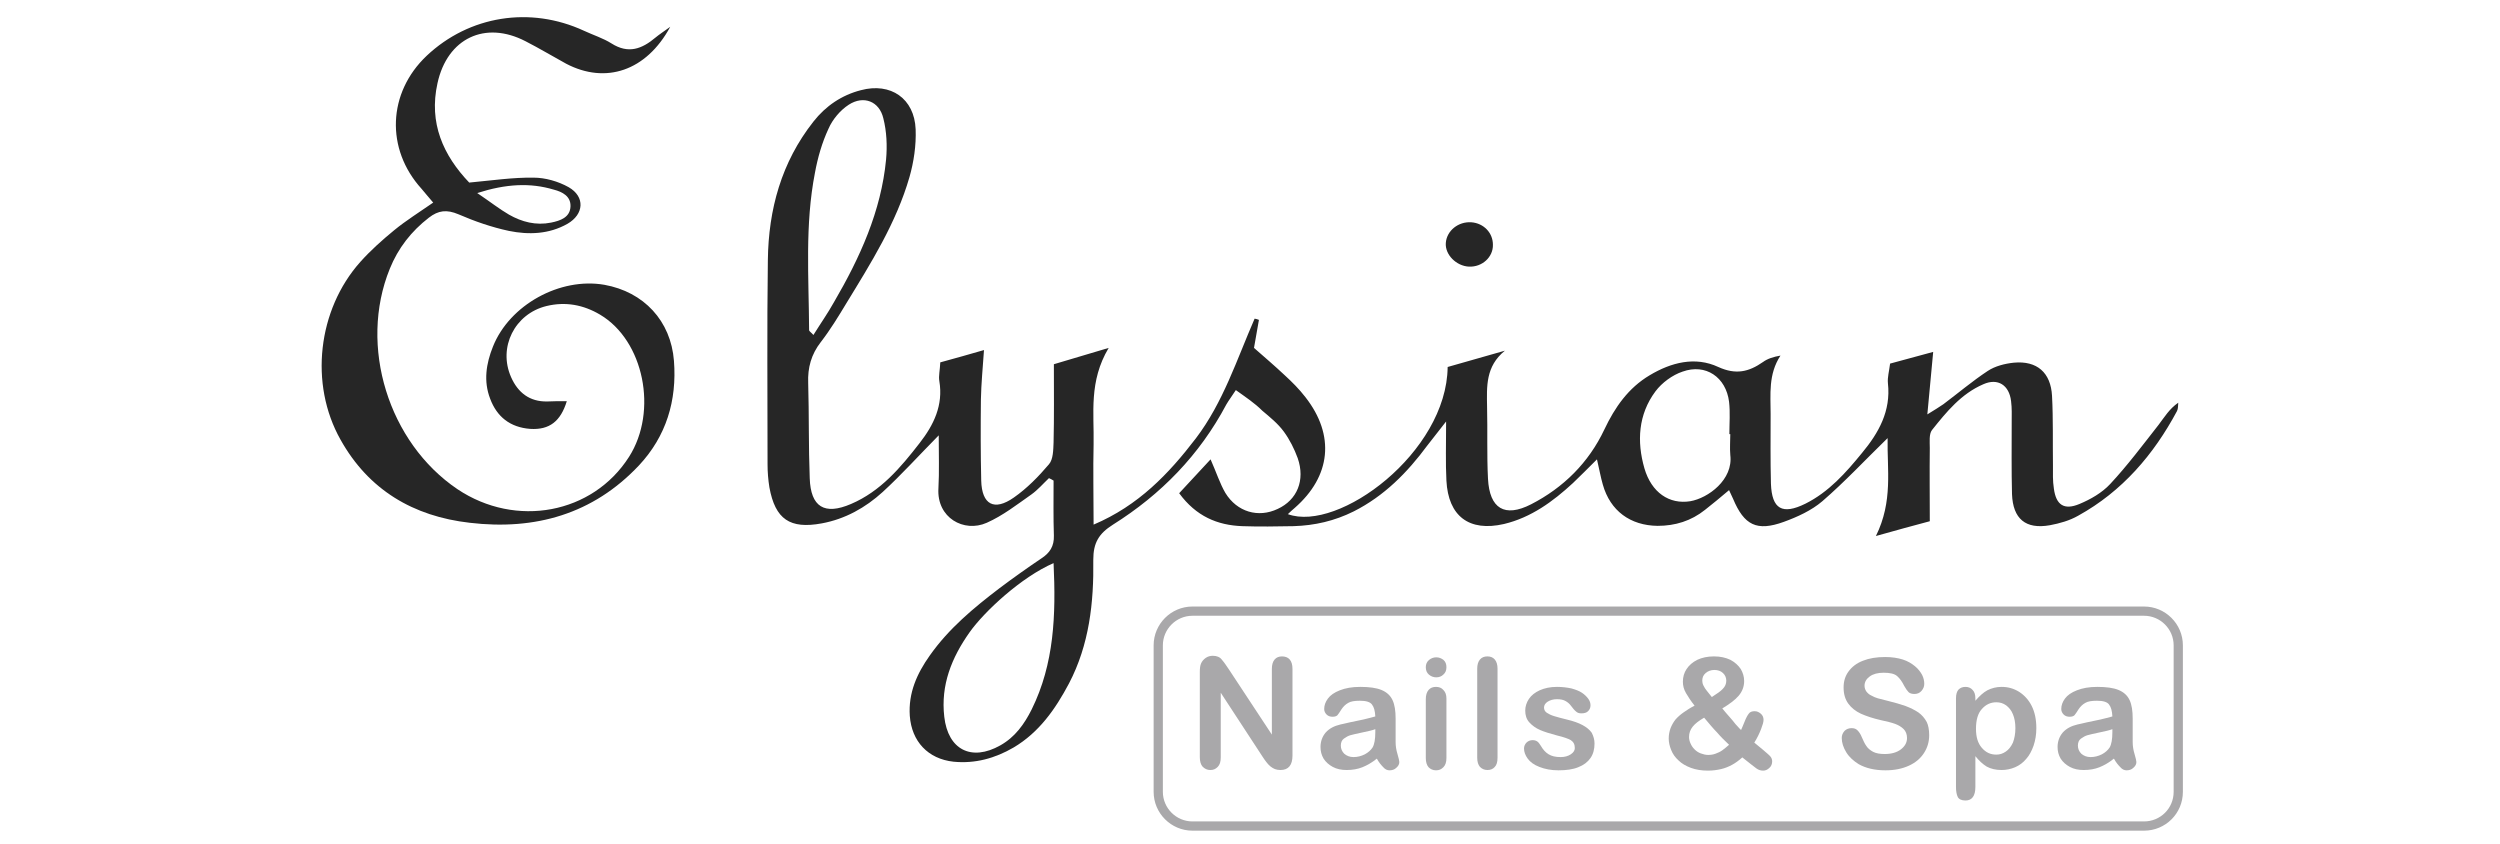 <?xml version="1.0" encoding="UTF-8"?>
<!-- Generator: Adobe Illustrator 27.4.0, SVG Export Plug-In . SVG Version: 6.00 Build 0)  -->
<svg xmlns="http://www.w3.org/2000/svg" xmlns:xlink="http://www.w3.org/1999/xlink" version="1.1" x="0px" y="0px" viewBox="0 0 812 274" style="enable-background:new 0 0 812 274;" xml:space="preserve">
<style type="text/css">
	.st0{fill:#262626;}
	.st1{display:none;}
	.st2{display:inline;}
	.st3{fill:none;stroke:#A9A8AA;stroke-width:3;stroke-miterlimit:10;}
	.st4{fill:#A9A8AA;}
</style>
<g id="Layer_1">
</g>
<g id="Isolation_Mode_copy">
	<path class="st0" d="M401.4,126.7c-1.2,1.9-2.3,3.3-3.1,4.7c-8.7,16.4-21.2,29.2-36.8,39c-4.6,2.9-6.4,5.9-6.4,11.4   c0.2,13.9-1.3,27.6-7.9,40.2c-4.4,8.3-9.7,15.9-18,20.8c-6,3.5-12.5,5.3-19.5,4.6c-8.3-0.9-13.6-6.6-14.2-14.9   c-0.5-7.4,2.3-13.7,6.5-19.6c6.2-8.8,14.3-15.5,22.7-21.9c4.4-3.3,8.9-6.5,13.5-9.6c2.8-1.8,4.2-4,4.1-7.4   c-0.2-6-0.1-11.9-0.1-17.9c-0.5-0.3-1-0.6-1.5-0.8c-1.9,1.8-3.6,3.8-5.7,5.3c-4.7,3.3-9.3,6.9-14.5,9.2   c-7.4,3.3-16.3-1.6-15.7-11.2c0.3-5.4,0.1-10.8,0.1-17.2c-6.7,6.8-12.2,12.9-18.2,18.4c-5.6,5.1-12.2,8.8-19.8,10.2   c-10.3,1.9-15.1-1.3-17-11.7c-0.4-2.5-0.6-5-0.6-7.5c0-22.1-0.2-44.2,0.1-66.3c0.2-16.5,4.4-31.8,14.8-45c4-5.1,9.2-8.6,15.4-10.2   c9.7-2.6,17.4,2.7,17.8,12.7c0.2,5.2-0.6,10.6-2,15.5c-4.3,14.9-12.5,27.9-20.5,41c-2.6,4.3-5.2,8.6-8.3,12.6   c-3.1,4-4.3,8.3-4.1,13.3c0.3,10.3,0.1,20.6,0.5,30.9c0.3,9.4,4.8,12.1,13.4,8.4c9.6-4.1,16.1-11.8,22.3-19.8   c4.6-5.9,7.7-12.3,6.4-20.1c-0.3-1.7,0.2-3.5,0.3-6.1c4.8-1.3,9.7-2.7,14.2-4c-0.4,5.8-0.9,10.9-1,16c-0.1,8.8-0.1,17.6,0.1,26.4   c0.2,7.8,4.2,10,10.6,5.5c4.3-3,8-6.8,11.4-10.8c1.4-1.6,1.4-4.7,1.5-7.1c0.2-8.3,0.1-16.5,0.1-25.4c5.7-1.7,10.8-3.2,17.8-5.3   c-6.5,10.9-4.7,21.2-4.9,31.3c-0.2,8.3,0,16.6,0,26.1c14.6-6.2,24.4-16.5,33.2-28c8.9-11.7,13.3-25.6,19.1-38.9   c0.5,0.1,1,0.2,1.4,0.4c-0.5,2.9-1,5.8-1.6,9.1c3.3,2.9,6.7,5.8,10,8.9c2.4,2.2,4.7,4.5,6.7,7.1c9.7,12.4,8.3,25.7-3.5,36   c-0.7,0.6-1.4,1.2-2.2,2c16.4,6,51.6-20,51.9-47.8c6-1.7,12.3-3.5,18.6-5.3c-6.3,5.1-5.9,11.6-5.8,18.2c0.2,7.8-0.1,15.6,0.3,23.4   c0.5,9.7,5.4,12.7,14,8.3c10.5-5.4,18.7-13.5,23.8-24.3c3.4-7.2,7.8-13.5,14.7-17.6c7-4.2,14.8-6.2,22.3-2.7   c5.7,2.6,9.9,1.6,14.5-1.6c1.5-1.1,3.4-1.7,5.7-2.1c-4,6.1-3.2,12.6-3.2,19c0,7.5-0.1,15.1,0.1,22.6c0.3,8.3,3.7,10.2,11.2,6.5   c7.6-3.8,13.1-10,18.4-16.5c5.4-6.5,9.4-13.6,8.4-22.6c-0.2-1.9,0.4-3.9,0.7-6.4c4.8-1.3,9.6-2.6,14-3.8   c-0.6,6.7-1.2,12.8-1.9,20.3c2.6-1.6,3.9-2.4,5.2-3.3c4.8-3.6,9.4-7.5,14.4-10.8c2.4-1.6,5.6-2.4,8.5-2.7c7.5-0.7,12,3.2,12.4,10.8   c0.4,7.5,0.2,15.1,0.3,22.6c0,2.5-0.1,5,0.3,7.5c0.7,5.3,3.3,7.1,8.3,5c3.6-1.5,7.3-3.6,10-6.5c5.6-6,10.6-12.7,15.7-19.2   c1.9-2.5,3.5-5.2,6.4-7.2c-0.1,0.9,0,1.9-0.4,2.7c-7.6,14.2-17.8,26.1-32.1,34c-2.8,1.6-6,2.5-9.2,3.1c-7.9,1.4-12-2.1-12.3-10.1   c-0.2-7.8-0.1-15.6-0.1-23.4c0-2.3,0.1-4.5-0.2-6.8c-0.6-5.2-4.3-7.6-9-5.5c-7.2,3.1-12,9-16.7,14.9c-1,1.3-0.7,3.9-0.7,5.8   c-0.1,7.8,0,15.5,0,23.8c-5.6,1.5-10.8,2.9-17.5,4.8c5.6-11.3,3.6-21.6,3.8-31.8c-7.3,7.1-13.9,14.2-21.2,20.5   c-3.5,3-8.1,5.1-12.5,6.7c-8.8,3.2-12.9,1.1-16.5-7.5c-0.4-0.9-0.8-1.7-1.3-2.8c-2.8,2.4-5.3,4.4-7.8,6.4   c-4.5,3.6-9.7,5.2-15.4,5.2c-8.9-0.1-15.4-4.9-17.8-13.4c-0.7-2.4-1.1-4.8-1.9-8.2c-2.9,2.9-5.3,5.3-7.8,7.7   c-6.5,6-13.6,11.2-22.4,13.3c-11.3,2.6-18.1-2.5-18.7-14.1c-0.3-5.8-0.1-11.5-0.1-19.2c-2.7,3.5-4.4,5.6-6.1,7.8   c-6.5,8.8-14,16.4-23.9,21.4c-6.2,3.1-12.7,4.6-19.6,4.8c-5.5,0.1-11.1,0.2-16.6,0c-8.1-0.3-15-3.2-20.5-10.7   c3.3-3.6,6.5-7,10.2-11c1.9,4.3,3,7.8,4.8,10.9c3.8,6.2,10.7,8.2,17,5.2c6.3-2.9,9-9.3,6.5-16.5c-1.1-3-2.6-6-4.5-8.6   c-1.9-2.6-4.5-4.7-7-6.8C407.5,130.9,404.6,129,401.4,126.7z M342.2,182.9c-10.4,4.5-22.5,15.7-27.3,22.5   c-5.8,8.2-9.4,17.1-8.2,27.4c1.2,10.7,8.8,14.6,18.2,9.3c4.8-2.7,7.8-6.9,10.2-11.7C342.4,215.6,343,199.8,342.2,182.9z    M264.2,108.8c2.3-3.7,4.7-7.1,6.7-10.7c8.4-14.4,15.3-29.5,16.9-46.3c0.4-4.4,0.2-9.1-0.9-13.4c-1.3-5.5-6.4-7.5-11.2-4.4   c-2.8,1.8-5.3,4.8-6.6,7.8c-2.1,4.5-3.5,9.4-4.4,14.3c-3.3,16.9-2,34-1.9,51.1C262.8,107.6,263.4,107.9,264.2,108.8z M562,141   c-0.1,0-0.2,0-0.3,0c0-3.5,0.3-7-0.1-10.5c-1-8-7.6-12.5-15.1-9.8c-3.3,1.1-6.7,3.6-8.8,6.4c-5.6,7.5-6.1,16.3-3.6,25   c2.3,7.9,8.1,11.8,14.9,10.7c5.8-1,14-7,13-15C561.8,145.5,562,143.2,562,141z"></path>
	<path class="st0" d="M184.1,130.3c-2,6.5-5.6,9.4-11.9,9c-6.5-0.5-10.8-3.9-13-9.8c-2.2-5.7-1.3-11.4,0.9-16.9   c5.4-13.6,21.8-22.6,36.2-20.1c12.8,2.3,21.6,11.7,22.6,24.7c1,12.9-2.5,24.5-11.4,34c-14.9,15.8-33.7,21.1-54.9,18.6   c-18.4-2.1-32.9-10.7-42-27c-10.2-18.1-7.4-42.2,6.4-57.7c3.3-3.7,7.1-7.1,11-10.3c3.9-3.2,8.1-5.8,12.7-9   c-1.4-1.6-2.6-3.1-3.8-4.5c-11.7-12.9-11-31.2,1.7-43.2c13.8-13,33.6-16.2,51.1-8.1c3,1.4,6.2,2.4,8.9,4.1   c5.5,3.5,9.9,1.8,14.3-1.9c1.2-1,2.6-1.9,4.8-3.5c-7.8,14.4-21,18.7-33.8,12c-4.4-2.4-8.7-5-13.2-7.3c-13.1-6.8-25.4-1-28.6,13.6   c-2.9,13,1.9,23.5,10.3,32.3c7.5-0.7,14.2-1.7,20.9-1.6c3.8,0,8,1.2,11.4,3.1c5.4,3.1,5,8.8-0.4,11.9c-6,3.4-12.6,3.6-19,2.3   c-5.6-1.2-11.1-3.1-16.4-5.4c-3.8-1.6-6.5-1.3-9.6,1.1c-5.7,4.4-10,9.9-12.7,16.6c-10.2,25.1-0.4,56.5,22,71.6   c19,12.7,43.9,8,55.7-10.5c9.5-14.9,4.8-37.8-9.4-46.2c-5.4-3.2-11.2-4.3-17.4-2.8c-10.3,2.5-15.8,13.4-11.5,23.1   c2.2,5,6,8,11.7,7.9C179.6,130.3,181.6,130.3,184.1,130.3z M155,62.7c4.3,2.9,7.2,5.2,10.3,7c4.2,2.4,8.8,3.6,13.7,2.6   c3-0.6,6.2-1.7,6.3-5.3c0.1-3.3-2.7-4.7-5.4-5.4C172.2,59.3,164.4,59.7,155,62.7z"></path>
	<path class="st0" d="M477.1,86.6c-4.1-0.2-7.8-3.9-7.5-7.7c0.3-4,4.1-7,8.3-6.7c4,0.3,7,3.4,7,7.3C485,83.5,481.4,86.8,477.1,86.6z   "></path>
	<g id="Text-Outlined_00000012468803609321070010000000193971400698699397_" class="st1">
		<path class="st2" d="M410.6,229.3c-0.3,7.1,0.6,14.7-0.4,21.6c-0.5,1.1-2.1,2.4-3.3,2.3c-1,0-2.4-1.4-3-2.5    c-0.6-1-0.4-2.4-0.4-3.7c0-8.5-0.1-17.1,0-25.6c0-2.7-0.4-5.8,3.1-6.9c3.6-1.1,5.4,1.5,7.2,4.1c5.4,7.9,9.6,13.9,15.7,21.8    c1.9-8.1,0.7-14.4,1.4-22.3c0.1-1.3,1.7-3.2,3-3.5c2.3-0.5,3.7,1.2,3.7,3.6c0.1,10.3,0.3,20.6,0,30.9c-0.1,4.7-4.4,6.3-8,3.2    c-6.3-7.3-11.3-15.8-17.1-23.5C411.9,228.9,411.2,229.1,410.6,229.3z"></path>
		<path class="st2" d="M471.9,244.7c-1.5-0.2-3-0.5-4.5-0.5c-4-0.1-8,0-12.1,0c-1.4,2.6-2.6,4.7-3.7,6.9c-1,2.2-2.6,3.2-4.8,2.3    c-2.3-0.9-2.6-2.8-1.7-5c0.7-1.6,1.2-3.3,1.9-4.9c3-7.4,6.1-14.8,9.2-22.2c0.5-1.2,1-2.3,1.6-3.4c3-4.9,8.1-5.2,10.6-0.1    c4.8,9.9,9.1,20.1,13.3,30.3c0.5,1.3-0.2,4.3-1.4,5c-2.2,1.5-4.2,0.1-5.4-2.3C474,248.8,472.9,246.8,471.9,244.7z M469.3,238.2    c-1.7-5.3-2.6-10.3-6.9-15c-1.8,5.5-3.3,10-5,15C461.8,238.2,465.2,238.2,469.3,238.2z"></path>
		<path class="st2" d="M575,213.8c3.4,1.4,9.9,1.8,12.1,6c1.2,2,1.8,4.4-0.6,6c-2.2,1.4-3.9,0-4.9-1.9c-2.4-4.3-6-6.2-10.7-4.7    c-1.8,0.6-4.2,2.6-4.4,4.2c1.1,6,9.8,6,14.5,7.8c13.9,3.7,11.1,21-2.3,22.2c-7.6,1.5-19.7-0.4-20.2-10.1c0-1,0.8-2.5,1.7-2.9    c3.4-1.2,4.7,2.7,6.3,4.9c3.2,4.1,9.3,4.9,13.5,1.9c3.5-2.5,3.5-6.5-0.1-8.6c-4.6-2.4-10.1-3-14.9-5c-8.6-3.1-7.9-16,0.9-18.3    C568.4,214.5,571.2,214.4,575,213.8z"></path>
		<path class="st2" d="M657.4,244.6c-5.4,0-10.9,0-16.9,0c-1.2,2.2-2.1,4.8-3.8,6.9c-0.9,1.1-2.8,1.3-4.3,1.9    c-0.6-1.5-1.4-2.9-1.6-4.4c-0.1-1.1,0.5-2.4,1-3.6c3.4-8.4,6.8-16.7,10.3-25c1.3-3,2.5-6.1,6.8-6c3.8,0.1,5.1,2.8,6.3,5.6    c3.7,8.5,7.3,17,10.9,25.6c1.1,2.6,3.2,6.1-0.7,7.7c-3.9,1.6-4.8-2.4-6.1-5C658.7,247.1,658.1,246,657.4,244.6z M654.7,238.3    c-1.4-5.7-2.5-10.5-6.6-15.1c-1.9,5.3-3.6,9.9-5.5,15.1C647.1,238.3,650.5,238.3,654.7,238.3z"></path>
		<path class="st2" d="M606.5,238.8c-0.5,4.6,2.2,14.6-4,14.8c-3.1,0-3.5-2.5-3.6-4.8c-0.1-9.5-0.1-19.1-0.1-28.6    c0-3.6,1.8-5.5,5.6-5.5c9.8,0.1,25-2.2,25,11.6C630.1,238.8,616.6,238.1,606.5,238.8z M607,232.2c6-0.1,14.7,1.8,14.7-6.3    c-0.5-7.7-9.2-5.4-14.7-5.7C607,224.6,607,228,607,232.2z"></path>
		<path class="st2" d="M516.8,246.8c7.2,2.2,14.3-1.3,21.9,3.9c-3,1.3-4.6,2.6-6.3,2.6c-6,0.3-12,0.1-18.1,0.1    c-3.8,0-5.5-1.9-5.6-5.5c-0.1-9.5-0.1-19.1,0-28.6c0-2.3,0.3-4.8,3.5-4.8c3.4,0,4,2.4,4,5.1C516.3,228.8,516.1,237.6,516.8,246.8z    "></path>
		<path class="st2" d="M490.5,233.7c0-5-0.2-10,0.1-14.9c0.1-1.5,1.8-3.8,3.1-4.1c2.5-0.5,4.1,1.4,4.1,4.1    c0.1,10.2,0.1,20.4,0.1,30.6c0,2.5-1.3,4.3-4.1,4.2c-2.6-0.2-3.3-2-3.3-4.2C490.5,244.2,490.5,238.9,490.5,233.7    C490.5,233.7,490.5,233.7,490.5,233.7z"></path>
	</g>
	<path class="st3" d="M696.4,268.3H387.3c-6.1,0-11.1-5-11.1-11.1v-47.6c0-6.1,5-11.1,11.1-11.1h309.1c6.1,0,11.1,5,11.1,11.1v47.6   C707.5,263.4,702.5,268.3,696.4,268.3z"></path>
	<g>
		<path class="st4" d="M399.2,217.5l13.9,21.1v-21.3c0-1.4,0.3-2.4,0.9-3.1c0.6-0.7,1.4-1,2.4-1c1,0,1.9,0.3,2.5,1    c0.6,0.7,0.9,1.7,0.9,3.1v28.1c0,3.1-1.3,4.7-3.9,4.7c-0.7,0-1.2-0.1-1.8-0.3c-0.5-0.2-1-0.5-1.5-0.9c-0.5-0.4-0.9-0.9-1.3-1.4    c-0.4-0.5-0.8-1.1-1.2-1.7l-13.6-20.8v21c0,1.4-0.3,2.4-1,3.1s-1.4,1-2.4,1c-1,0-1.8-0.4-2.5-1.1c-0.6-0.7-0.9-1.7-0.9-3.1v-27.6    c0-1.2,0.1-2.1,0.4-2.8c0.3-0.7,0.8-1.3,1.5-1.8c0.7-0.5,1.5-0.7,2.3-0.7c0.7,0,1.2,0.1,1.7,0.3c0.5,0.2,0.9,0.5,1.2,0.9    c0.3,0.4,0.7,0.8,1.1,1.4C398.4,216.3,398.8,216.9,399.2,217.5z"></path>
		<path class="st4" d="M447.2,246.4c-1.6,1.3-3.2,2.2-4.7,2.8c-1.5,0.6-3.2,0.9-5.1,0.9c-1.7,0-3.2-0.3-4.5-1    c-1.3-0.7-2.3-1.6-3-2.7c-0.7-1.2-1-2.4-1-3.8c0-1.8,0.6-3.4,1.7-4.7c1.2-1.3,2.7-2.1,4.8-2.6c0.4-0.1,1.5-0.3,3.1-0.7    c1.7-0.3,3.1-0.7,4.3-0.9c1.2-0.3,2.5-0.6,3.9-1c-0.1-1.8-0.4-3-1.1-3.9c-0.6-0.8-1.9-1.2-3.9-1.2c-1.7,0-3,0.2-3.8,0.7    c-0.9,0.5-1.6,1.2-2.2,2.1c-0.6,0.9-1,1.6-1.3,1.9c-0.3,0.3-0.8,0.5-1.6,0.5c-0.7,0-1.4-0.2-1.9-0.7c-0.5-0.5-0.8-1.1-0.8-1.8    c0-1.2,0.4-2.3,1.2-3.4c0.8-1.1,2.1-2,3.9-2.7c1.8-0.7,3.9-1.1,6.6-1.1c2.9,0,5.2,0.3,6.9,1c1.7,0.7,2.9,1.8,3.6,3.3    c0.7,1.5,1,3.5,1,6c0,1.6,0,2.9,0,4c0,1.1,0,2.3,0,3.6c0,1.3,0.2,2.6,0.6,3.9c0.4,1.4,0.6,2.2,0.6,2.6c0,0.7-0.3,1.3-1,1.9    c-0.6,0.6-1.4,0.8-2.2,0.8c-0.7,0-1.4-0.3-2-1C448.7,248.6,447.9,247.7,447.2,246.4z M446.8,236.8c-1,0.4-2.4,0.7-4.3,1.1    c-1.9,0.4-3.2,0.7-3.9,0.9c-0.7,0.2-1.4,0.6-2.1,1.1c-0.7,0.5-1,1.3-1,2.3c0,1,0.4,1.9,1.1,2.6c0.8,0.7,1.8,1.1,3,1.1    c1.3,0,2.5-0.3,3.7-0.9c1.1-0.6,1.9-1.3,2.5-2.2c0.6-1,0.9-2.7,0.9-5V236.8z"></path>
		<path class="st4" d="M466.5,220c-0.9,0-1.7-0.3-2.4-0.9c-0.7-0.6-1-1.4-1-2.4c0-0.9,0.3-1.7,1-2.3c0.7-0.6,1.5-0.9,2.4-0.9    c0.9,0,1.6,0.3,2.3,0.8c0.7,0.6,1,1.4,1,2.4c0,1-0.3,1.8-1,2.4C468.2,219.7,467.4,220,466.5,220z M469.8,226.9v19.3    c0,1.3-0.3,2.3-1,3s-1.4,1-2.4,1s-1.8-0.4-2.4-1c-0.6-0.7-0.9-1.7-0.9-3v-19.1c0-1.3,0.3-2.3,0.9-3c0.6-0.7,1.4-1,2.4-1    s1.8,0.3,2.4,1C469.5,224.8,469.8,225.7,469.8,226.9z"></path>
		<path class="st4" d="M479.8,246.1v-28.9c0-1.3,0.3-2.3,0.9-3c0.6-0.7,1.4-1,2.4-1c1,0,1.8,0.3,2.4,1c0.6,0.7,0.9,1.7,0.9,3v28.9    c0,1.4-0.3,2.4-0.9,3c-0.6,0.7-1.4,1-2.4,1c-1,0-1.8-0.4-2.4-1C480.1,248.4,479.8,247.4,479.8,246.1z"></path>
		<path class="st4" d="M517.9,241.5c0,1.8-0.4,3.4-1.3,4.7c-0.9,1.3-2.2,2.3-4,3c-1.7,0.7-3.9,1-6.4,1c-2.4,0-4.4-0.4-6.2-1.1    s-3-1.6-3.8-2.7c-0.8-1.1-1.2-2.2-1.2-3.3c0-0.7,0.3-1.4,0.8-1.9c0.5-0.5,1.2-0.8,2-0.8c0.7,0,1.2,0.2,1.6,0.5    c0.4,0.3,0.7,0.8,1.1,1.4c0.7,1.2,1.5,2.1,2.5,2.7c1,0.6,2.2,0.9,3.9,0.9c1.3,0,2.4-0.3,3.3-0.9c0.9-0.6,1.3-1.3,1.3-2    c0-1.2-0.4-2-1.3-2.6c-0.9-0.5-2.3-1-4.4-1.5c-2.3-0.6-4.2-1.2-5.6-1.8c-1.4-0.6-2.6-1.5-3.5-2.5c-0.9-1-1.3-2.3-1.3-3.8    c0-1.3,0.4-2.6,1.2-3.8c0.8-1.2,2-2.1,3.5-2.8c1.6-0.7,3.4-1.1,5.6-1.1c1.7,0,3.3,0.2,4.7,0.5c1.4,0.4,2.5,0.8,3.4,1.4    c0.9,0.6,1.6,1.3,2.1,2c0.5,0.7,0.7,1.4,0.7,2.1c0,0.8-0.3,1.4-0.8,1.9c-0.5,0.5-1.2,0.7-2.2,0.7c-0.7,0-1.3-0.2-1.7-0.6    c-0.5-0.4-1-1-1.6-1.8c-0.5-0.7-1.1-1.2-1.8-1.6s-1.6-0.6-2.8-0.6c-1.2,0-2.2,0.3-3,0.8c-0.8,0.5-1.2,1.2-1.2,1.9    c0,0.7,0.3,1.3,0.9,1.7c0.6,0.4,1.4,0.8,2.4,1.1c1,0.3,2.4,0.7,4.1,1.1c2.1,0.5,3.8,1.1,5.1,1.8c1.3,0.7,2.3,1.5,3,2.5    C517.6,239.2,517.9,240.3,517.9,241.5z"></path>
		<path class="st4" d="M546.6,221.4c0-1.5,0.4-2.9,1.2-4.1c0.8-1.2,1.9-2.2,3.5-3c1.5-0.7,3.3-1.1,5.4-1.1c2.1,0,3.8,0.4,5.3,1.1    c1.5,0.8,2.6,1.8,3.4,3c0.7,1.2,1.1,2.5,1.1,3.9c0,1.8-0.6,3.4-1.8,4.8c-1.2,1.4-3,2.7-5.3,4.1c0.8,1,1.6,1.9,2.3,2.7    c0.7,0.8,1.4,1.6,2,2.4c0.7,0.7,1.2,1.4,1.8,1.9c0.2-0.5,0.6-1.3,1.1-2.6c0.5-1.3,1-2.2,1.4-2.7c0.4-0.6,1.1-0.8,1.9-0.8    c0.8,0,1.4,0.3,2,0.8c0.6,0.5,0.9,1.2,0.9,2c0,0.7-0.3,1.7-0.8,3c-0.5,1.3-1.2,2.8-2.2,4.4c0.6,0.5,1.6,1.3,2.9,2.4    c1.3,1.1,2.1,1.8,2.4,2.2c0.3,0.4,0.5,0.9,0.5,1.5c0,0.8-0.3,1.6-0.9,2.1c-0.6,0.6-1.3,0.9-2,0.9c-0.8,0-1.5-0.2-2.2-0.7    c-0.7-0.5-2.2-1.7-4.6-3.6c-1.1,1-2.2,1.8-3.3,2.4c-1.1,0.6-2.3,1.1-3.6,1.4c-1.3,0.3-2.7,0.5-4.3,0.5c-2,0-3.9-0.3-5.5-0.9    c-1.6-0.6-3-1.4-4-2.4c-1.1-1-1.9-2.1-2.4-3.4c-0.5-1.2-0.8-2.5-0.8-3.7c0-1.2,0.2-2.3,0.6-3.4c0.4-1,0.9-1.9,1.6-2.8    c0.7-0.8,1.6-1.6,2.6-2.3c1-0.7,2.2-1.5,3.6-2.2c-1.2-1.5-2.1-2.9-2.8-4.1C546.9,223.9,546.6,222.7,546.6,221.4z M553.5,233.1    c-1.7,1-2.9,1.9-3.7,2.9c-0.8,1-1.2,2.1-1.2,3.4c0,0.7,0.2,1.5,0.5,2.1c0.3,0.7,0.7,1.3,1.3,1.9c0.6,0.6,1.2,1,2,1.3    c0.8,0.3,1.6,0.5,2.4,0.5c0.8,0,1.6-0.1,2.4-0.4c0.8-0.3,1.5-0.6,2.2-1.1c0.7-0.5,1.4-1.1,2.2-1.8c-1.4-1.3-2.8-2.7-3.9-4    C556.5,236.7,555.1,235,553.5,233.1z M556,226.4c1.7-1.1,2.9-1.9,3.6-2.7c0.7-0.7,1.1-1.6,1.1-2.6c0-1-0.4-1.9-1.1-2.5    c-0.7-0.7-1.7-1-2.8-1s-2.1,0.4-2.8,1c-0.8,0.7-1.1,1.5-1.1,2.5c0,0.5,0.1,1,0.4,1.6c0.3,0.6,0.6,1.1,1.1,1.7    C554.7,224.8,555.3,225.5,556,226.4z"></path>
		<path class="st4" d="M626.6,238.8c0,2.2-0.6,4.1-1.7,5.8c-1.1,1.7-2.7,3.1-4.9,4.1s-4.7,1.5-7.6,1.5c-3.5,0-6.4-0.7-8.7-2    c-1.6-1-3-2.2-4-3.8c-1-1.6-1.5-3.2-1.5-4.7c0-0.9,0.3-1.6,0.9-2.3c0.6-0.6,1.4-0.9,2.3-0.9c0.8,0,1.4,0.2,1.9,0.7    c0.5,0.5,1,1.2,1.4,2.2c0.5,1.1,0.9,2.1,1.5,2.9c0.5,0.8,1.3,1.4,2.2,1.9c1,0.5,2.2,0.7,3.8,0.7c2.1,0,3.9-0.5,5.2-1.5    c1.3-1,2-2.2,2-3.7c0-1.2-0.4-2.2-1.1-2.9c-0.7-0.7-1.7-1.3-2.8-1.7c-1.1-0.4-2.7-0.8-4.6-1.2c-2.6-0.6-4.7-1.3-6.5-2.1    c-1.7-0.8-3.1-1.9-4.1-3.3c-1-1.4-1.5-3.1-1.5-5.2c0-2,0.5-3.7,1.6-5.2c1.1-1.5,2.6-2.7,4.7-3.5c2-0.8,4.4-1.2,7.2-1.2    c2.2,0,4.1,0.3,5.7,0.8c1.6,0.5,2.9,1.3,4,2.2c1.1,0.9,1.8,1.9,2.3,2.8c0.5,1,0.7,2,0.7,2.9c0,0.9-0.3,1.6-0.9,2.3    c-0.6,0.7-1.4,1-2.3,1c-0.8,0-1.5-0.2-1.9-0.6c-0.4-0.4-0.9-1.1-1.4-2c-0.7-1.4-1.4-2.4-2.3-3.2c-0.9-0.8-2.4-1.1-4.4-1.1    c-1.9,0-3.4,0.4-4.5,1.2c-1.1,0.8-1.7,1.8-1.7,3c0,0.7,0.2,1.3,0.6,1.9c0.4,0.5,0.9,1,1.6,1.3c0.7,0.4,1.4,0.7,2.1,0.9    c0.7,0.2,1.9,0.5,3.5,0.9c2,0.5,3.8,1,5.5,1.6c1.6,0.6,3,1.3,4.2,2.1c1.1,0.8,2,1.8,2.7,3.1C626.3,235.5,626.6,237,626.6,238.8z"></path>
		<path class="st4" d="M641.6,226.8v0.8c1.3-1.5,2.6-2.7,3.9-3.4c1.4-0.7,2.9-1.1,4.6-1.1c2.1,0,3.9,0.5,5.7,1.6    c1.7,1.1,3.1,2.6,4.1,4.6c1,2,1.5,4.4,1.5,7.2c0,2.1-0.3,3.9-0.9,5.7c-0.6,1.7-1.4,3.2-2.4,4.3c-1,1.2-2.2,2.1-3.6,2.7    c-1.4,0.6-2.9,0.9-4.4,0.9c-1.9,0-3.5-0.4-4.8-1.1c-1.3-0.8-2.5-1.9-3.7-3.4v10c0,2.9-1.1,4.4-3.2,4.4c-1.3,0-2.1-0.4-2.5-1.1    c-0.4-0.8-0.6-1.9-0.6-3.3v-28.8c0-1.3,0.3-2.2,0.8-2.8c0.6-0.6,1.3-0.9,2.3-0.9c0.9,0,1.7,0.3,2.3,1    C641.3,224.7,641.6,225.6,641.6,226.8z M654.6,236.5c0-1.8-0.3-3.3-0.8-4.5c-0.5-1.3-1.3-2.2-2.2-2.9c-1-0.7-2-1-3.2-1    c-1.8,0-3.4,0.7-4.7,2.2c-1.3,1.4-1.9,3.6-1.9,6.4c0,2.7,0.6,4.7,1.9,6.2c1.3,1.5,2.8,2.2,4.7,2.2c1.1,0,2.1-0.3,3.1-1    c0.9-0.6,1.7-1.6,2.3-2.9C654.3,239.9,654.6,238.3,654.6,236.5z"></path>
		<path class="st4" d="M686.6,246.4c-1.6,1.3-3.2,2.2-4.7,2.8c-1.5,0.6-3.2,0.9-5.1,0.9c-1.7,0-3.2-0.3-4.5-1    c-1.3-0.7-2.3-1.6-3-2.7c-0.7-1.2-1-2.4-1-3.8c0-1.8,0.6-3.4,1.7-4.7c1.2-1.3,2.7-2.1,4.8-2.6c0.4-0.1,1.5-0.3,3.1-0.7    c1.7-0.3,3.1-0.7,4.3-0.9c1.2-0.3,2.5-0.6,3.9-1c-0.1-1.8-0.4-3-1.1-3.9c-0.6-0.8-1.9-1.2-3.9-1.2c-1.7,0-3,0.2-3.8,0.7    c-0.9,0.5-1.6,1.2-2.2,2.1c-0.6,0.9-1,1.6-1.3,1.9c-0.3,0.3-0.8,0.5-1.6,0.5c-0.7,0-1.4-0.2-1.9-0.7c-0.5-0.5-0.8-1.1-0.8-1.8    c0-1.2,0.4-2.3,1.2-3.4c0.8-1.1,2.1-2,3.9-2.7c1.8-0.7,3.9-1.1,6.6-1.1c2.9,0,5.2,0.3,6.9,1c1.7,0.7,2.9,1.8,3.6,3.3    c0.7,1.5,1,3.5,1,6c0,1.6,0,2.9,0,4c0,1.1,0,2.3,0,3.6c0,1.3,0.2,2.6,0.6,3.9c0.4,1.4,0.6,2.2,0.6,2.6c0,0.7-0.3,1.3-1,1.9    c-0.6,0.6-1.4,0.8-2.2,0.8c-0.7,0-1.4-0.3-2-1C688.1,248.6,687.3,247.7,686.6,246.4z M686.2,236.8c-1,0.4-2.4,0.7-4.3,1.1    c-1.9,0.4-3.2,0.7-3.9,0.9c-0.7,0.2-1.4,0.6-2.1,1.1c-0.7,0.5-1,1.3-1,2.3c0,1,0.4,1.9,1.1,2.6c0.8,0.7,1.8,1.1,3,1.1    c1.3,0,2.5-0.3,3.7-0.9c1.1-0.6,1.9-1.3,2.5-2.2c0.6-1,0.9-2.7,0.9-5V236.8z"></path>
	</g>
</g>
</svg>
